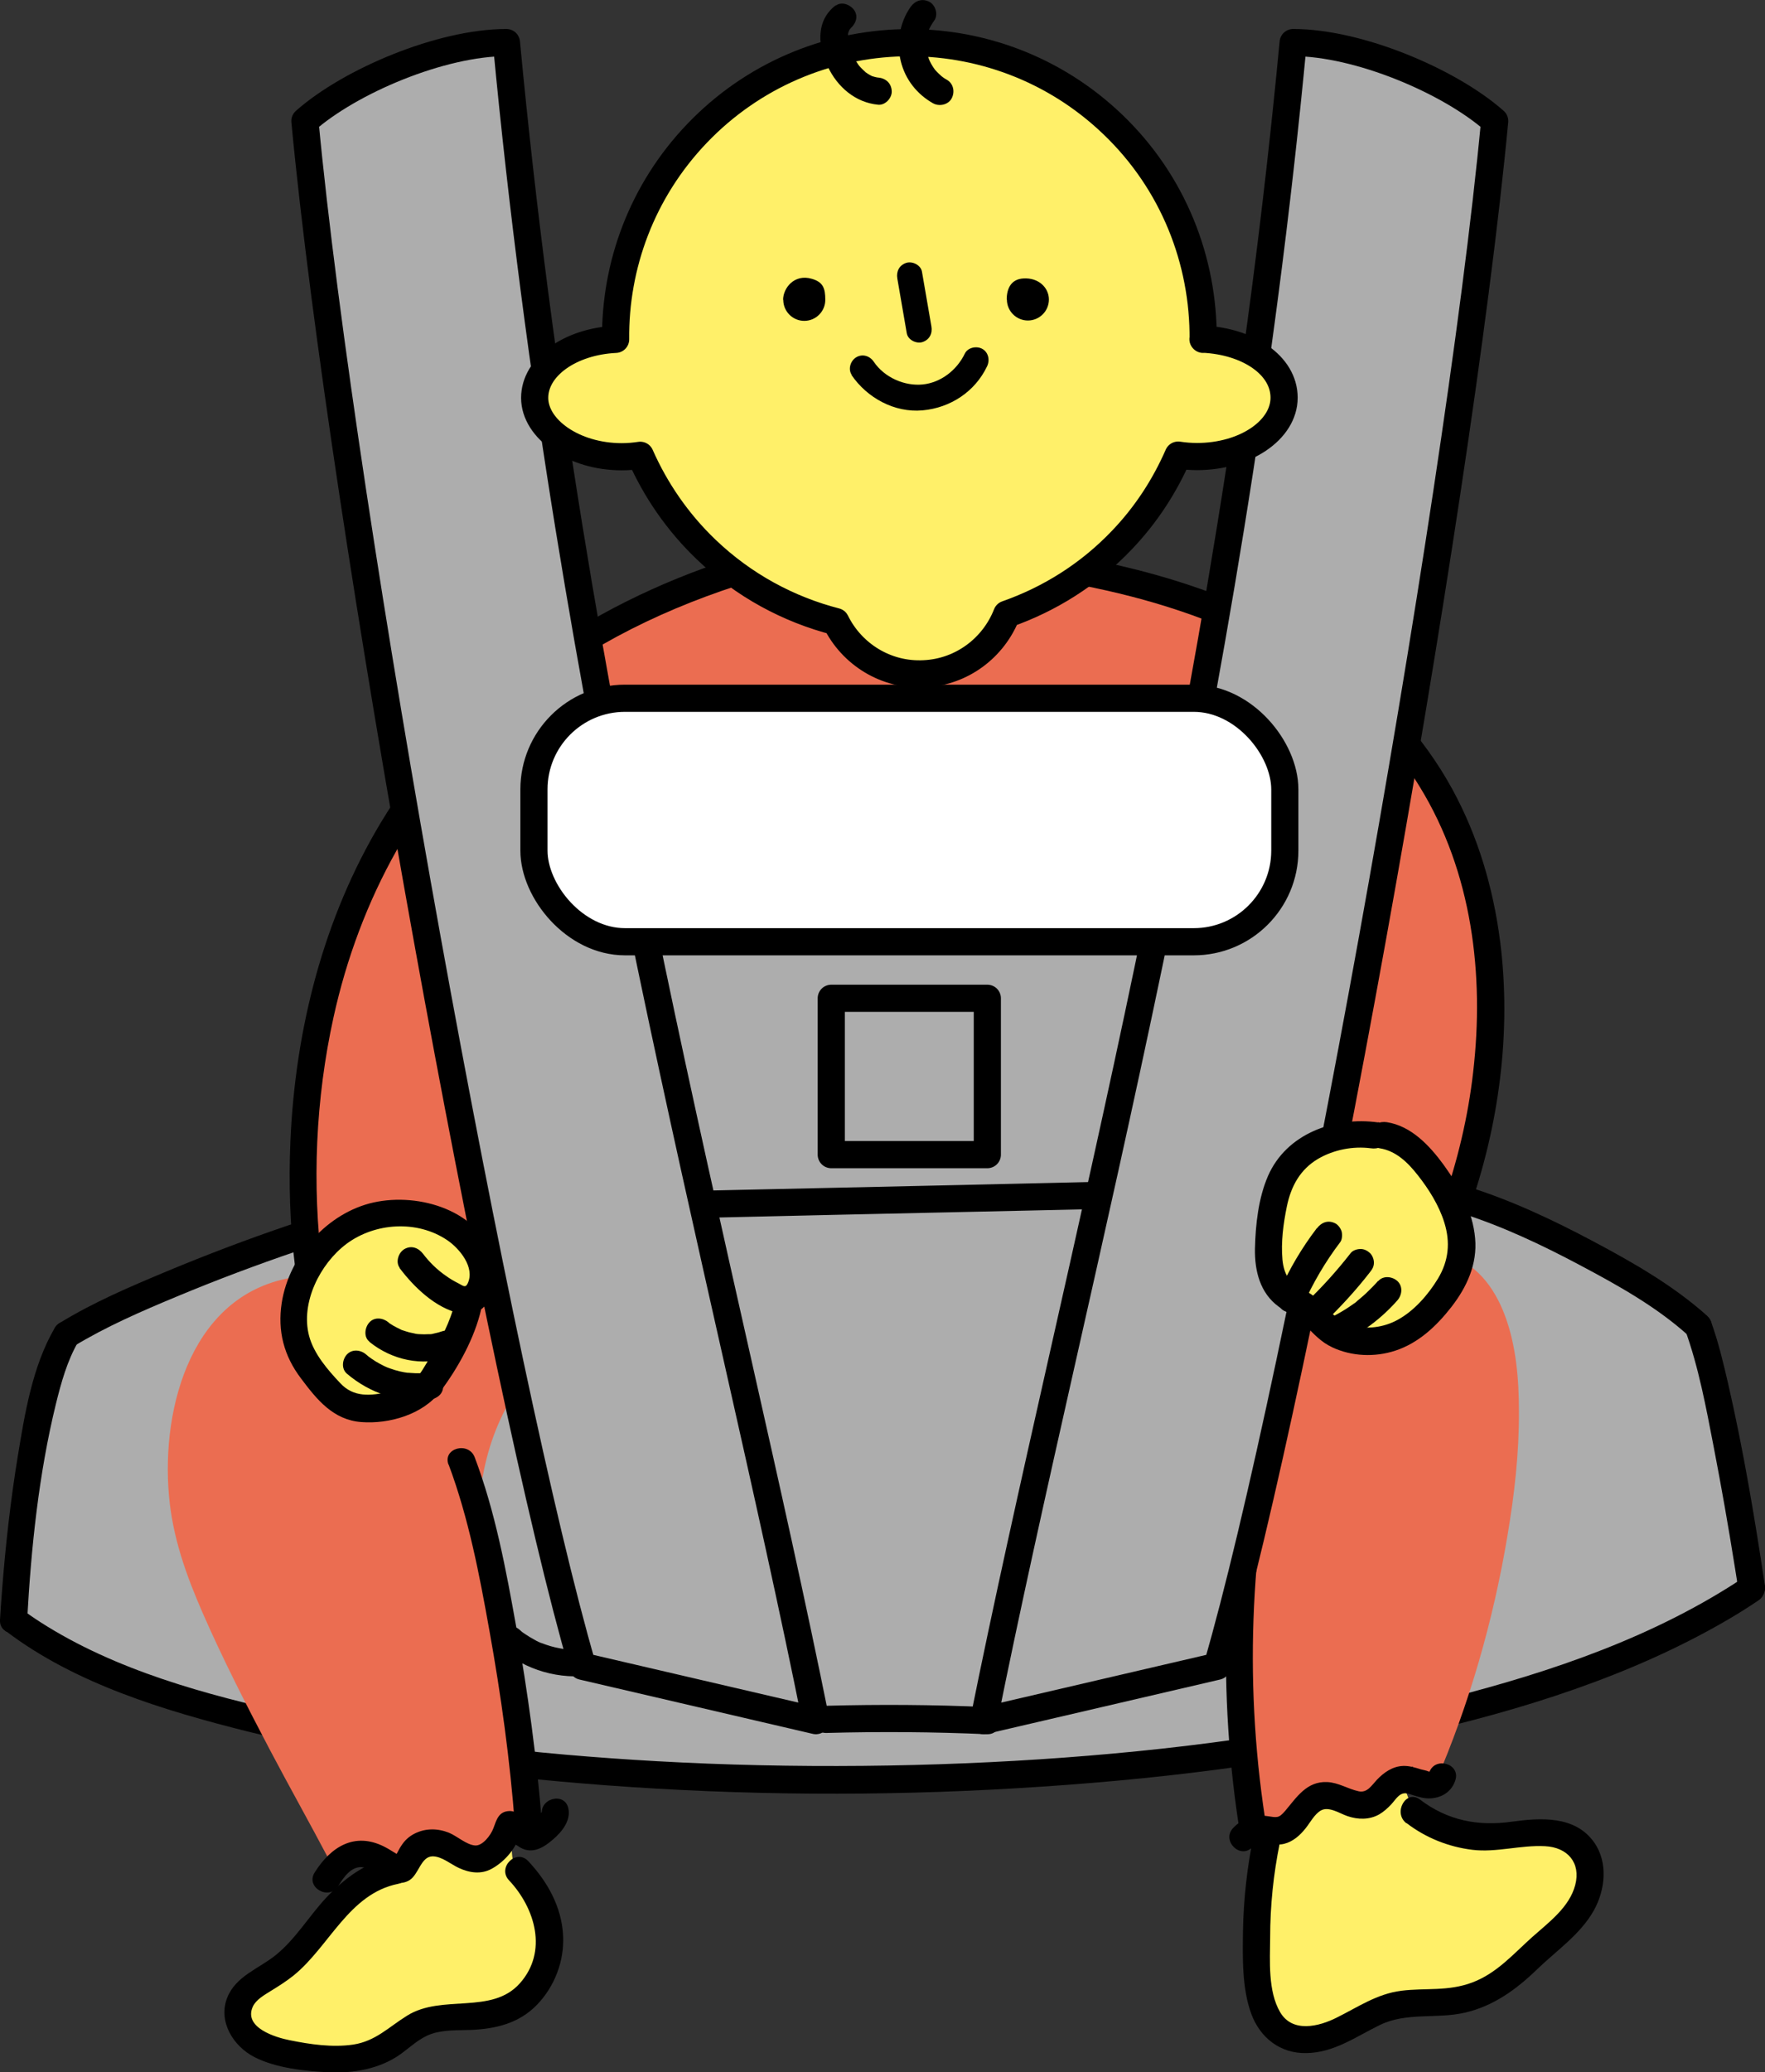 <?xml version="1.0" encoding="UTF-8"?>
<svg id="_レイヤー_2" data-name="レイヤー 2" xmlns="http://www.w3.org/2000/svg" viewBox="0 0 97.48 114.38">
  <rect x="0" y="0" width="97.48" height="114.38" fill="#333333" stroke="none"/>
  <defs>
    <style>
      .cls-1 {
        fill: #fff;
        stroke-miterlimit: 10;
      }

      .cls-1, .cls-2, .cls-3, .cls-4 {
        stroke: #000;
        stroke-width: 1.5px;
      }

      .cls-2, .cls-3, .cls-4 {
        stroke-linejoin: round;
      }

      .cls-2, .cls-5 {
        fill: #adadad;
      }

      .cls-3 {
        fill: none;
      }

      .cls-4, .cls-6 {
        fill: #fff069;
      }

      .cls-7 {
        fill: #eb6d51;
      }
    </style>
  </defs>
  <g id="_レイヤー_14" data-name="レイヤー 14">
    <g>
      <path class="cls-5" d="m26.53,65.95c-6.92.69-13.69,2.85-19.73,6.29-.96.55-2.45.55-3.13,1.43-1.88,2.42-2.31,10.53-2.5,15.89,7.45,4.88,27.59,7.71,29.19,7.96,14.21,2.2,46.63-1.19,51.04-2.67,2.26-.76,11.15-4.59,15.34-7.16.57-5.64-2.52-14.04-2.97-14.52-1.62-1.72-14.67-11.25-28.98-7.2"/>
      <g>
        <path d="m.37,90.06c3.82,2.89,8.73,4.36,13.31,5.51,6.48,1.61,13.15,2.47,19.8,2.97,7.55.56,15.14.61,22.7.16s14.69-1.32,21.86-2.95c6-1.36,12.06-3.24,17.4-6.36.57-.33,1.12-.68,1.67-1.05.8-.53.05-1.83-.76-1.3-4.92,3.29-10.66,5.24-16.36,6.69-6.94,1.76-14.07,2.75-21.21,3.28s-15,.62-22.49.2c-6.74-.38-13.5-1.14-20.1-2.6-4.78-1.06-9.78-2.4-13.95-5.07-.39-.25-.76-.51-1.13-.78-.77-.58-1.52.72-.76,1.3H.37Z"/>
        <path d="m97.47,87.49c-.56-3.74-1.19-7.49-2.04-11.18-.26-1.12-.53-2.25-.92-3.33-.33-.9-1.78-.51-1.45.4.76,2.09,1.17,4.33,1.59,6.5s.81,4.39,1.16,6.59c.08.47.15.95.22,1.42.14.95,1.59.55,1.45-.4h0Z"/>
        <path d="m94.3,72.64c-1.86-1.67-4.08-2.94-6.28-4.11s-4.54-2.28-6.95-3.03c-.92-.29-1.32,1.16-.4,1.45,2.29.72,4.48,1.76,6.59,2.88s4.21,2.29,5.97,3.87c.72.64,1.78-.41,1.06-1.06h0Z"/>
        <path d="m1.5,89.41c.22-3.99.64-8.05,1.59-11.93.29-1.17.62-2.37,1.23-3.42.49-.84-.81-1.59-1.3-.76-1.23,2.11-1.65,4.72-2.04,7.09s-.68,4.94-.87,7.43c-.04.53-.08,1.06-.11,1.59-.05.96,1.45.96,1.5,0h0Z"/>
        <path d="m4.05,74.32c1.81-1.1,3.77-1.95,5.72-2.76,2.18-.91,4.39-1.74,6.62-2.5.91-.31.52-1.76-.4-1.45-2.3.78-4.57,1.64-6.8,2.57-2.01.84-4.03,1.7-5.89,2.84-.82.5-.07,1.8.76,1.3h0Z"/>
      </g>
      <path class="cls-7" d="m17.56,69.19c-1.74-9.12,1.93-22.7,7.16-27.6,4.24-3.98,10.78-8.88,15.77-10,4.18-.94,15.21-.48,19.46,0s13.37,4.94,16.31,7.87c6.94,6.94,5.56,20.56,4.39,26-8.32,10.06-47.77,9.03-63.1,3.73Z"/>
      <g>
        <path d="m40.3,30.87c-7.88,2.56-14.93,7.33-19.26,14.52-3.18,5.29-4.73,11.43-5,17.57-.1,2.33-.03,4.68.26,6.99.12.94,1.62.96,1.5,0-.58-4.57-.37-9.3.62-13.8,1.43-6.5,4.66-12.48,9.69-16.9,3.63-3.2,8.01-5.43,12.59-6.92.91-.3.52-1.75-.4-1.45h0Z"/>
        <path d="m59.76,32.31c7.27,1.41,14.66,4.58,18.66,11.13,2.88,4.7,3.57,10.35,2.94,15.75-.28,2.46-.87,4.94-1.71,7.3-.33.91,1.12,1.3,1.45.4,1.69-4.73,2.39-9.95,1.75-14.94-.38-2.94-1.22-5.8-2.65-8.41-1.59-2.9-3.87-5.36-6.55-7.29-3.98-2.85-8.73-4.46-13.5-5.39-.94-.18-1.35,1.26-.4,1.45h0Z"/>
      </g>
      <path class="cls-5" d="m27.99,47.72c13.08-3.96,27.38-3.75,40.34.6-2.99,11.16-1.87,22.96-2.87,34.47-.17,1.97-.42,4-1.38,5.73-1.75,3.17-9.58,6.45-9.58,6.45l-8.85-.07-17.32-4.07-2.38-9.58s.11-2.46,1.99-4.99l.05-28.54Z"/>
      <path class="cls-6" d="m70.41,99.59c-.5,3.2-1.08,6.42-.92,9.65.06,1.23.69,2.64,1.71,3.33,2.36,1.6,4.11-1.25,5.56-1.81,1.19-.46,3.56-.1,4.72-.61,1.7-.75,3.89-2.3,5.99-5.25.39-.54.57-2.39-.01-2.72-2.31-1.31-7.5-1.3-9.4-2.19-1.11-3-1.66-4.82-5.02-3.32-1.36.61-2.47,1.89-2.64,2.92Z"/>
      <path class="cls-6" d="m22.23,102.16c-1.41,1.84-3.73,2.79-5.17,4.6-.5.63-.9,1.36-1.51,1.9-.72.63-1.8,1.06-1.96,2.01-.1.62.27,1.24.78,1.6s1.14.51,1.75.63c.89.18,1.79.3,2.7.38,1,.09,2.08.1,2.94-.42.66-.41,1.16-1.11,1.91-1.31.42-.11.86-.04,1.29-.03,1.63.04,3.27-.77,4.22-2.1s1.19-3.14.61-4.67c-.15-.39-.35-.78-.65-1.07-.22-.21-.49-.37-.65-.62-.38-.57-.08-1.4-.42-1.99"/>
      <path class="cls-7" d="m77.09,68.42c2.17.18,4.68,2.83,5.46,4.86,1.16,3.04-.52,14.59-3.08,24.39-1.36-.65-3.22.26-3.54,1.74-1.13.45-2.32-.93-3.49-.61-1.38.38-1.59,2.8-3.02,2.81-.41-5.79-.82-11.59-1.23-17.38-.23-3.32-.45-6.75.68-9.87s4.02-6.3,8.22-5.95Z"/>
      <path class="cls-7" d="m27.04,70.35c-2.8-1.6-6.33-.78-9.33.38-1.93.75-3.87,1.65-5.31,3.14-2.39,2.49-3.01,6.28-2.42,9.69.77,4.46,6.67,15.05,9.09,19.68.53-1.27,2.88.25,3.75-.8.26-.31.3-.78.64-1.01.49-.33,1.1.12,1.63.39,1.2.62,4.08-.89,4.08-1.4-.24-4.3-2.48-15.6-3.67-19.78,1.32-1.75,2.15-3.2,2.64-4.93s.75-4.29-1.1-5.35Z"/>
      <path d="m45.65,95.65c2.95-.08,5.9-.06,8.85.07.97.04.96-1.46,0-1.5-2.95-.13-5.9-.15-8.85-.07-.96.03-.97,1.53,0,1.5h0Z"/>
      <path d="m27.62,90.98c1.44,1.23,3.28,1.74,5.14,1.48.39-.06.64-.57.52-.92-.14-.43-.5-.58-.92-.52.16-.02-.12.01-.15.01-.09,0-.19.01-.28.02-.19,0-.38,0-.57-.01-.09,0-.19-.02-.28-.03.16.02-.12-.02-.15-.03-.17-.03-.35-.07-.52-.12s-.34-.11-.5-.17c-.08-.03-.09-.04-.02,0-.04-.02-.09-.04-.13-.06-.09-.04-.17-.08-.25-.13-.17-.09-.33-.19-.48-.29-.08-.05-.16-.11-.23-.16.11.09-.1-.09-.12-.11-.3-.25-.77-.31-1.06,0-.26.28-.32.79,0,1.06h0Z"/>
      <rect class="cls-3" x="45.91" y="55.1" width="8.62" height="8.63"/>
      <path d="m38.8,67.22c2.47-.06,4.94-.11,7.41-.17l11.8-.26,2.71-.06c.96-.02.97-1.52,0-1.5-2.47.06-4.94.11-7.41.17l-11.8.26-2.71.06c-.96.02-.97,1.52,0,1.5h0Z"/>
      <g>
        <path d="m21.59,102.52c-1.4.28-2.62,1.2-3.58,2.23s-1.68,2.27-2.78,3.16c-.93.75-2.21,1.16-2.68,2.35-.52,1.31.33,2.68,1.5,3.28s2.78.78,4.12.84,2.8-.18,3.95-1c.54-.39,1.04-.88,1.68-1.11.71-.25,1.49-.2,2.23-.23,1.37-.06,2.64-.37,3.62-1.38s1.52-2.42,1.45-3.82c-.08-1.59-.86-2.98-1.93-4.12-.66-.7-1.72.36-1.06,1.06,1.45,1.54,2.16,3.94.6,5.69s-4.29.58-6.22,1.78c-1.02.63-1.74,1.41-2.98,1.6-1.15.17-2.38-.01-3.51-.24-.77-.15-2.56-.69-2.04-1.85.18-.39.63-.64.98-.86.44-.27.87-.54,1.27-.86,1.98-1.6,3.05-4.51,5.77-5.06.95-.19.55-1.64-.4-1.45h0Z"/>
        <path class="cls-7" d="m27.29,75.88c-1.02,1.56-1.73,3.34-2.06,5.17-.07.38.1.83.52.92.37.08.85-.11.92-.52.32-1.76.94-3.33,1.91-4.81.22-.34.07-.83-.27-1.03-.37-.21-.8-.07-1.03.27h0Z"/>
        <path d="m24.78,80.84c1.1,2.94,1.7,6.08,2.25,9.16.64,3.56,1.14,7.16,1.41,10.77.07.96,1.57.96,1.5,0-.28-3.68-.79-7.35-1.43-10.98-.56-3.14-1.16-6.36-2.29-9.35-.34-.9-1.79-.51-1.45.4h0Z"/>
        <path class="cls-7" d="m16.3,70.49c-5.67.83-7.4,7.11-6.97,12.04.2,2.31.94,4.38,1.86,6.49,1.13,2.58,2.42,5.1,3.73,7.59,1.06,2.01,2.18,4,3.24,6.01.45.85,1.74.1,1.3-.76-2.09-3.97-4.3-7.86-6.2-11.92-.9-1.92-1.83-3.91-2.23-6.02-.43-2.3-.36-4.79.33-7.03.8-2.6,2.59-4.55,5.35-4.95.95-.14.55-1.58-.4-1.45h0Z"/>
        <path d="m18.68,104.1c.3-.48.74-1.15,1.4-1.03.44.08.8.41,1.18.61.42.23.9.37,1.35.1.52-.32.63-1.3,1.27-1.32.51-.01,1.02.44,1.46.64.58.27,1.22.37,1.81.05.66-.36,1.25-1.01,1.51-1.72.03-.09.07-.19.09-.28,0-.03.02-.06.02-.09v-.03c.1-.34-.2-.22-.89.35.16.2.53.38.74.52.69.49,1.34.13,1.91-.36.49-.42,1.01-1.04.86-1.73-.21-.94-1.65-.54-1.45.4-.06-.29.14-.33-.08-.13-.09.08-.16.18-.25.27-.17.17-.69.34-.26.37.35.02.15.02.02-.1-.07-.06-.15-.11-.23-.17-.12-.09-.25-.19-.38-.27-.19-.12-.4-.23-.63-.22-.6.02-.71.5-.88.95-.14.38-.6.99-1.02.95-.47-.04-.99-.52-1.43-.7-.62-.25-1.29-.26-1.89.04-.32.16-.56.38-.75.68-.09.13-.16.28-.24.42.04-.06-.13.22-.13.22-.03-.04.39-.07.38-.06-.02.02-.2-.1-.34-.18-.2-.12-.4-.25-.62-.36-1.62-.81-2.93,0-3.83,1.43-.52.82.78,1.57,1.3.76h0Z"/>
      </g>
      <g>
        <path d="m77.69,100.63c1.06.81,2.31,1.31,3.63,1.47s2.66-.27,4.01-.2c1.24.06,1.99.91,1.67,2.14s-1.46,2.06-2.37,2.87c-1.05.94-1.96,2-3.31,2.51s-2.59.29-3.93.46-2.39.9-3.56,1.48c-.99.5-2.45.86-3.13-.3s-.56-2.85-.55-4.12c0-1.75.18-3.49.53-5.21.19-.94-1.26-1.35-1.45-.4-.35,1.73-.55,3.48-.58,5.24-.02,1.48-.06,3.18.46,4.59.49,1.32,1.6,2.19,3.04,2.16,1.53-.02,2.74-.91,4.06-1.55,1.48-.72,3.12-.32,4.69-.68s2.83-1.27,3.98-2.38c1.07-1.04,2.41-1.94,3.15-3.27.63-1.13.79-2.64.02-3.74-1.05-1.5-2.97-1.37-4.57-1.15-1.85.26-3.54-.07-5.05-1.22-.77-.59-1.51.72-.76,1.3h0Z"/>
        <path d="m69.34,77.35c-1.86,7.9-2.13,16.11-.81,24.12.16.95,1.6.55,1.45-.4-1.28-7.73-.99-15.69.81-23.32.22-.94-1.22-1.34-1.45-.4h0Z"/>
        <path class="cls-7" d="m79.45,70.67c2.67.73,2.92,4.79,2.94,7.18.03,4.36-.85,8.74-2.03,12.93-.66,2.34-1.43,4.66-2.4,6.89-.38.88.91,1.64,1.3.76,1.89-4.37,3.22-9,4-13.69.38-2.25.64-4.53.63-6.81,0-1.8-.15-3.69-.8-5.39-.59-1.53-1.6-2.86-3.24-3.31-.93-.26-1.33,1.19-.4,1.45h0Z"/>
        <path d="m69.17,101.95c.47-.49,1.16-.02,1.75-.18.49-.12.88-.47,1.19-.86.24-.3.49-.78.84-.98.44-.25,1.05.17,1.47.31.58.2,1.22.21,1.76-.1.24-.14.46-.34.65-.54.17-.18.34-.46.56-.57.23-.12.46,0,.7.07.31.1.61.18.93.16.64-.04,1.17-.39,1.36-1.01.29-.92-1.16-1.32-1.45-.4.07-.21.08-.02-.05-.08-.1-.05-.3-.08-.4-.11-.32-.1-.64-.2-.98-.19-.59.02-1.07.36-1.46.77-.29.31-.53.73-1,.63-.6-.13-1.11-.48-1.74-.51-1.13-.05-1.68.83-2.32,1.59-.36.42-.45.37-.99.29-.71-.1-1.38.13-1.88.65-.67.7.39,1.76,1.06,1.06h0Z"/>
      </g>
      <path class="cls-2" d="m32.17,91.97c-4.5-15.4-13.25-63.2-15.33-85.29,2.5-2.21,7.53-4.33,11.13-4.33,3.54,37.46,12.02,67.44,17.09,92.62l-12.89-3Z"/>
      <path class="cls-2" d="m67.22,91.97c4.5-15.4,13.25-63.2,15.33-85.29-2.5-2.21-7.53-4.33-11.13-4.33-3.54,37.46-12.02,67.44-17.09,92.62l12.89-3Z"/>
      <rect class="cls-1" x="29.49" y="38.54" width="41.47" height="13.44" rx="5.03" ry="5.03"/>
      <g>
        <g>
          <path class="cls-6" d="m22.71,69.61c.65.88,1.53,1.59,2.53,2.04.17.07.34.14.53.13.39-.02.68-.39.8-.77.4-1.25-.5-2.59-1.62-3.27-1.65-1.01-3.84-1.03-5.55-.11s-2.89,2.71-3.13,4.63c-.07.56-.07,1.14.08,1.68.26.98.93,1.79,1.58,2.56.29.34.58.69.96.92.79.47,1.79.35,2.69.15.56-.13,1.13-.29,1.59-.63.44-.34.74-.83,1.03-1.3.69-1.13,1.39-2.29,1.66-3.59"/>
          <path d="m22.07,69.99c.79,1.05,1.99,2.21,3.32,2.5,1.64.36,2.25-1.67,1.91-2.91-.75-2.77-4.15-3.77-6.67-3.21s-4.66,2.91-5.07,5.54c-.24,1.56.12,2.93,1.07,4.18.87,1.16,1.77,2.28,3.32,2.4s3.42-.42,4.38-1.7,1.89-2.94,2.25-4.55c.21-.94-1.24-1.34-1.45-.4-.25,1.13-.8,2.12-1.39,3.1-.26.42-.5.89-.85,1.24-.39.38-.91.52-1.42.64-.99.23-1.94.32-2.68-.48-.69-.73-1.46-1.62-1.72-2.61-.48-1.83.61-3.98,2.06-5.07,1.58-1.18,3.91-1.33,5.57-.21.68.46,1.55,1.51,1.13,2.39-.13.27-.26.12-.5,0s-.48-.26-.7-.42c-.48-.33-.91-.75-1.26-1.21-.25-.33-.64-.49-1.03-.27-.32.18-.51.7-.27,1.03h0Z"/>
        </g>
        <path d="m19.16,75.82c1.25,1.07,2.92,1.64,4.56,1.44.39-.05.77-.31.75-.75-.02-.37-.33-.8-.75-.75-.34.04-.69.05-1.03.02-.03,0-.31-.03-.12,0-.09-.01-.17-.03-.26-.04-.17-.03-.34-.07-.5-.12s-.33-.11-.49-.17c.16.06-.09-.04-.12-.06-.08-.04-.15-.08-.23-.12-.15-.08-.3-.17-.44-.27-.07-.05-.14-.1-.21-.15.13.1-.08-.07-.1-.09-.3-.26-.77-.31-1.06,0-.26.28-.32.79,0,1.06h0Z"/>
        <path d="m20.41,74.07c1.23.99,2.89,1.36,4.41.85.37-.12.65-.52.52-.92-.12-.37-.52-.66-.92-.52-.14.05-.29.09-.44.12-.07.02-.15.04-.23.04.21,0-.04,0-.09,0-.15.01-.31.01-.46,0-.08,0-.15-.01-.23-.02-.09-.01-.08,0,.03,0-.04,0-.08-.01-.11-.02-.15-.03-.3-.06-.45-.11-.07-.02-.15-.05-.22-.07-.04-.01-.07-.03-.11-.04.09.04.1.04.02,0-.14-.07-.27-.13-.41-.21-.07-.04-.13-.08-.19-.12-.03-.02-.06-.04-.09-.07.08.06.08.06.02.01-.3-.25-.77-.32-1.06,0-.25.27-.33.8,0,1.06h0Z"/>
      </g>
      <g>
        <g>
          <path class="cls-6" d="m75.9,62.67c-1.93-.29-4.09.5-5.03,2.2-.5.9-.62,1.96-.73,2.98-.14,1.24-.2,2.69.74,3.51.41.36.95.53,1.37.87.32.26.56.6.85.89,1.22,1.18,3.28,1.16,4.71.24.56-.36,1.04-.83,1.47-1.34.65-.76,1.22-1.63,1.4-2.61.22-1.24-.22-2.52-.86-3.61-.76-1.29-1.94-2.96-3.42-3.14"/>
          <path d="m76.1,61.95c-2.4-.33-5.05.62-6.07,2.96-.53,1.22-.69,2.69-.72,4.02-.02,1.21.28,2.44,1.31,3.19.49.36,1.04.57,1.47,1.02.45.48.87.93,1.48,1.22,1.08.51,2.36.56,3.49.19,1.28-.42,2.27-1.35,3.09-2.4.86-1.1,1.45-2.38,1.32-3.8-.13-1.49-.87-2.86-1.74-4.06-.77-1.05-1.78-2.14-3.13-2.35-.4-.06-.8.1-.92.52-.1.35.12.86.52.92.9.14,1.56.79,2.1,1.48.61.77,1.18,1.68,1.47,2.62.34,1.09.24,2.11-.35,3.09-.54.89-1.32,1.79-2.25,2.29-.74.4-1.66.53-2.48.31-1.01-.27-1.45-1.18-2.27-1.73-.38-.26-.87-.41-1.17-.77-.27-.31-.38-.73-.42-1.14-.09-.96.05-2,.24-2.93.23-1.12.73-2.05,1.73-2.64.86-.5,1.92-.71,2.91-.58.4.06.8-.1.92-.52.1-.35-.12-.87-.52-.92h0Z"/>
        </g>
        <path d="m72.72,67.8c-.83,1.09-1.53,2.27-2.07,3.52-.16.36-.12.82.27,1.03.32.17.86.11,1.03-.27.55-1.25,1.25-2.44,2.07-3.52.11-.14.12-.41.08-.58-.05-.17-.18-.36-.34-.45-.4-.21-.77-.07-1.03.27h0Z"/>
        <path d="m74.6,69.16c-.77.99-1.62,1.93-2.53,2.79-.28.27-.29.79,0,1.06s.76.29,1.06,0c.91-.87,1.76-1.8,2.53-2.79.13-.16.22-.31.22-.53,0-.18-.08-.4-.22-.53s-.33-.23-.53-.22c-.18,0-.41.07-.53.22h0Z"/>
        <path d="m76.12,70.69c-.21.24-.43.46-.66.68-.11.1-.23.21-.34.3-.06.05-.12.1-.18.15-.13.11.09-.07.01,0-.03.03-.07.05-.1.08-.51.37-1.05.69-1.63.95-.36.16-.47.71-.27,1.03.24.37.64.44,1.03.27,1.22-.55,2.32-1.38,3.2-2.38.26-.3.31-.77,0-1.06-.28-.26-.79-.32-1.06,0h0Z"/>
      </g>
      <path class="cls-4" d="m66.45,18.73c.03-4.32-1.63-8.65-5-11.87-6.48-6.2-16.76-5.97-22.96.51-3.04,3.18-4.53,7.28-4.49,11.36-2.5.12-4.47,1.51-4.47,3.23s2.16,3.25,4.81,3.25c.35,0,.69-.03,1.02-.08.84,1.9,2.05,3.68,3.64,5.2,2.08,1.99,4.56,3.31,7.16,3.98.88,1.79,2.76,2.99,4.88,2.88h0c2.1-.1,3.84-1.45,4.56-3.29,2.34-.82,4.53-2.17,6.36-4.09,1.35-1.41,2.37-3,3.11-4.69.33.05.68.08,1.04.08,2.66,0,4.81-1.46,4.81-3.25s-1.98-3.11-4.48-3.23Z"/>
      <path d="m46.16.29c-.55.42-.82.98-.85,1.66-.03.6.16,1.19.41,1.73.53,1.12,1.52,1.98,2.78,2.1.39.04.77-.37.75-.75-.02-.44-.33-.71-.75-.75-.19-.02.15.04-.03,0-.05-.01-.09-.02-.14-.03s-.09-.03-.14-.04c-.18-.05.13.07-.03-.01-.09-.04-.17-.09-.25-.14-.04-.03-.08-.06-.12-.08-.07-.05.09.08,0-.01-.08-.07-.16-.15-.24-.23-.03-.04-.07-.07-.1-.11-.02-.02-.13-.18-.03-.04-.12-.18-.24-.35-.33-.54-.02-.04-.04-.09-.07-.14-.06-.13.02.07,0-.01-.04-.1-.07-.19-.1-.29-.03-.09-.05-.18-.07-.28,0-.03-.01-.06-.01-.08,0-.06,0-.04,0,.06-.02-.04,0-.1-.01-.14,0-.06.03-.27,0-.31.02.02-.03.15,0,.04.01-.05.02-.1.04-.15.01-.04.08-.13.02-.06-.07.08.02-.02.03-.05.07-.14-.1.09,0-.01.03-.03.16-.14,0-.02.31-.24.51-.66.27-1.03-.2-.31-.69-.52-1.03-.27h0Z"/>
      <path d="m50.3.37c-.61.86-.8,1.99-.55,3.01s.91,1.83,1.78,2.32c.34.19.84.09,1.03-.27s.1-.82-.27-1.03c-.08-.04-.15-.09-.22-.14,0,0-.15-.12-.08-.06.06.05-.04-.04-.05-.05-.07-.06-.13-.12-.19-.18-.04-.04-.07-.08-.11-.12-.04-.05-.05-.06,0,0-.11-.15-.21-.31-.29-.48,0-.01-.06-.14-.03-.06s-.02-.05-.02-.06c-.03-.09-.06-.19-.09-.28-.01-.04-.02-.09-.03-.13-.01-.06-.02-.08,0,0-.01-.09-.02-.18-.02-.28,0-.1,0-.21,0-.31,0-.01.02-.16,0-.07s.01-.06.01-.07c.02-.1.04-.2.08-.3.01-.04.03-.09.04-.13.02-.05.03-.09,0-.01.08-.19.19-.37.31-.54.23-.32.07-.85-.27-1.03-.39-.2-.78-.07-1.03.27h0Z"/>
      <g>
        <path d="m43.25,16.55c0-.64.61-1.45,1.59-1.16.62.18.74.52.74,1.16s-.52,1.16-1.16,1.16-1.16-.52-1.16-1.16Z"/>
        <path d="m55.6,16.53c0-.64.27-1.12.91-1.16.86-.06,1.42.52,1.42,1.16s-.52,1.16-1.16,1.16-1.16-.52-1.16-1.16Z"/>
        <path d="m49.56,15.38c.17,1,.35,2.01.52,3.01.06.37.53.6.87.49.39-.13.56-.48.49-.87-.17-1-.35-2.01-.52-3.01-.06-.37-.53-.6-.87-.49-.39.13-.56.48-.49.87h0Z"/>
        <path d="m47.03,20.7c.86,1.26,2.37,2.09,3.92,1.95s2.9-1.04,3.56-2.42c.17-.34.09-.77-.25-.97-.31-.18-.8-.09-.97.25-.44.92-1.33,1.61-2.33,1.71s-2.11-.38-2.7-1.25c-.21-.32-.62-.46-.97-.25-.31.18-.47.65-.25.97h0Z"/>
      </g>
    </g>
  </g>
</svg>